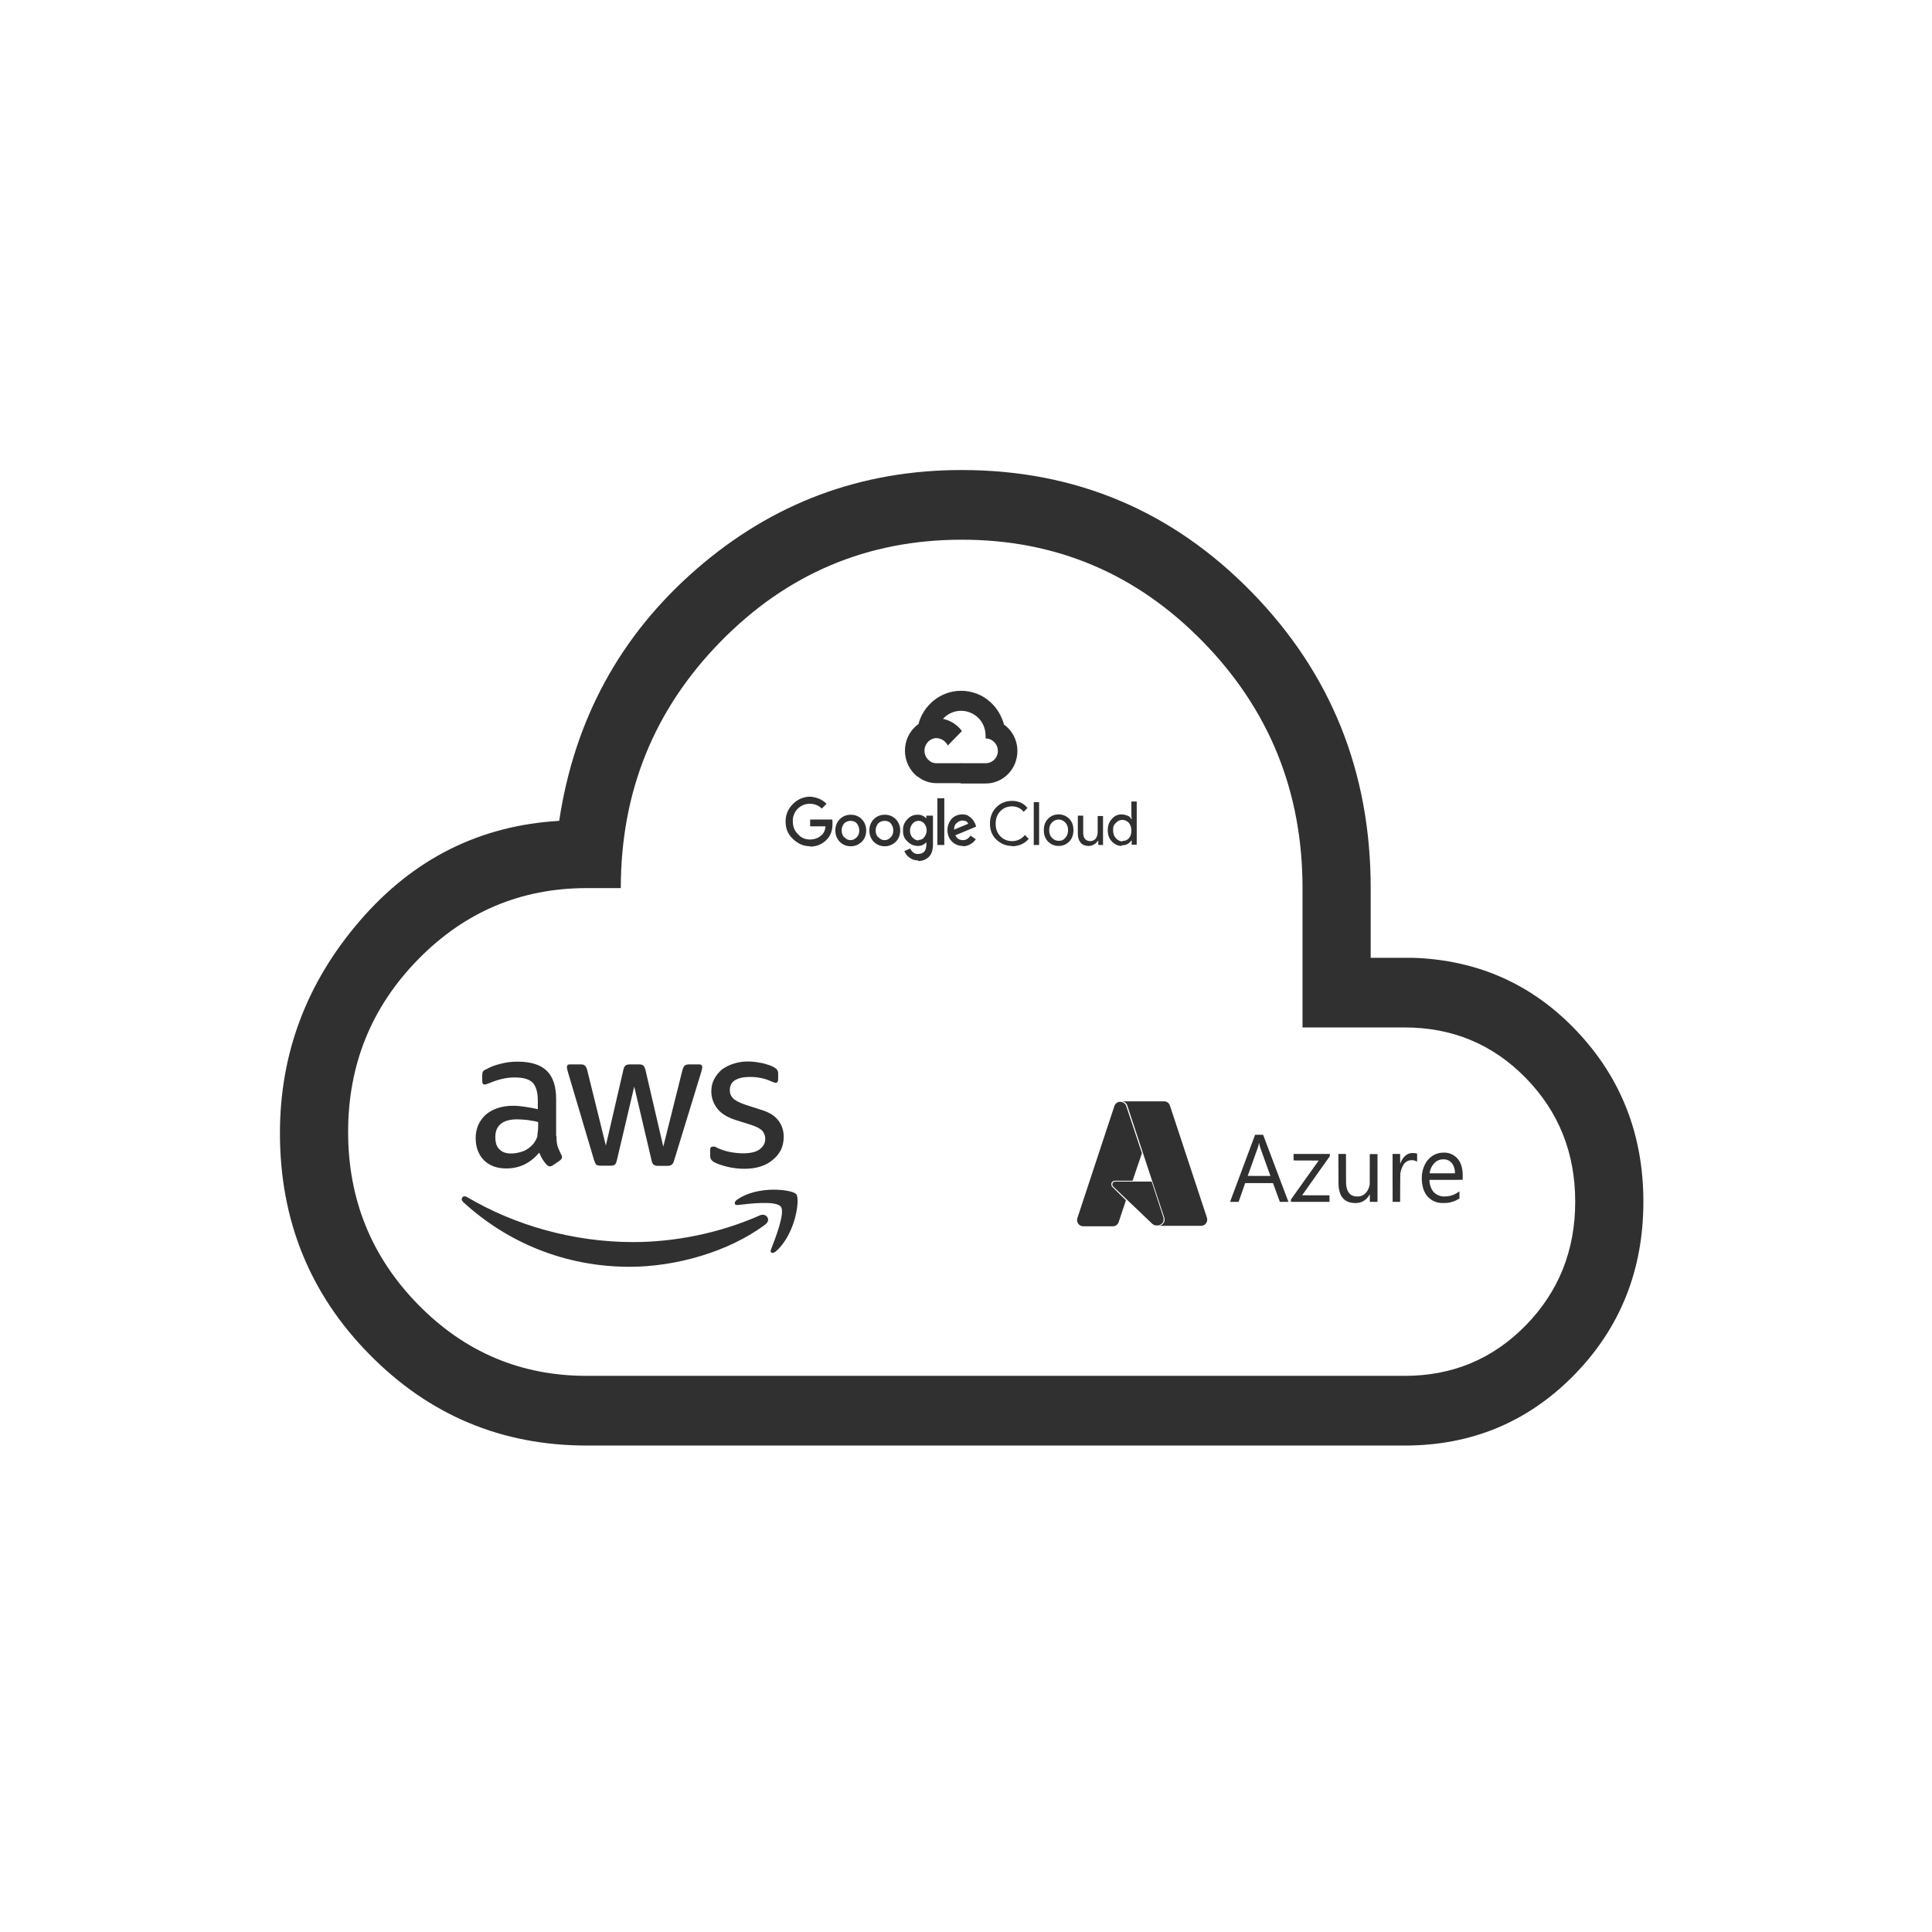 <svg width="148" height="148" viewBox="0 0 148 148" fill="none" xmlns="http://www.w3.org/2000/svg">
<path d="M44.945 110.735C38.431 110.735 32.887 108.411 28.312 103.764C23.734 99.124 21.445 93.471 21.445 86.806C21.445 80.689 23.491 75.26 27.581 70.52C31.672 65.78 36.757 63.234 42.836 62.882C44.009 55.106 47.508 48.683 53.332 43.612C59.157 38.541 65.935 36.006 73.668 36.006C82.378 36.006 89.778 39.118 95.867 45.342C101.956 51.566 105.001 59.129 105.001 68.033V73.371H108.218C113.217 73.534 117.412 75.411 120.803 79.002C124.194 82.592 125.89 86.943 125.89 92.053C125.89 97.287 124.125 101.711 120.594 105.323C117.057 108.931 112.73 110.735 107.612 110.735H44.945ZM44.945 105.397H107.612C111.268 105.397 114.357 104.107 116.881 101.527C119.405 98.947 120.668 95.789 120.668 92.053C120.668 88.316 119.405 85.158 116.881 82.578C114.357 79.998 111.268 78.708 107.612 78.708H99.779V68.033C99.779 60.649 97.232 54.354 92.138 49.148C87.045 43.941 80.888 41.34 73.668 41.344C66.447 41.347 60.29 43.95 55.197 49.153C50.103 54.355 47.556 60.649 47.556 68.033H44.945C39.897 68.033 35.589 69.856 32.02 73.504C28.452 77.151 26.668 81.555 26.668 86.715C26.668 91.875 28.452 96.278 32.02 99.926C35.589 103.574 39.897 105.397 44.945 105.397Z" fill="#303030"/>
<path d="M42.628 87.022C42.628 87.351 42.654 87.614 42.718 87.837C42.782 87.995 42.872 88.206 42.988 88.442C43.04 88.495 43.053 88.574 43.053 88.64C43.053 88.732 43.001 88.811 42.885 88.903L42.345 89.271C42.268 89.323 42.191 89.35 42.126 89.35C42.036 89.35 41.959 89.297 41.869 89.218C41.753 89.087 41.65 88.955 41.56 88.811C41.483 88.666 41.393 88.495 41.303 88.298C40.634 89.1 39.797 89.508 38.781 89.508C38.06 89.508 37.494 89.297 37.07 88.876C36.658 88.456 36.439 87.89 36.439 87.18C36.439 86.457 36.697 85.865 37.211 85.391C37.739 84.944 38.434 84.707 39.308 84.707C39.604 84.707 39.874 84.734 40.222 84.786C40.518 84.826 40.865 84.892 41.2 84.971V84.339C41.2 83.668 41.071 83.234 40.801 82.932C40.518 82.656 40.068 82.537 39.411 82.537C39.103 82.537 38.794 82.577 38.485 82.643C38.163 82.722 37.855 82.814 37.559 82.945C37.417 82.998 37.301 83.037 37.263 83.05C37.198 83.077 37.16 83.077 37.121 83.077C37.005 83.077 36.941 82.998 36.941 82.814V82.38C36.941 82.248 36.954 82.143 37.005 82.077C37.044 82.011 37.121 81.959 37.237 81.919C37.546 81.735 37.893 81.604 38.318 81.499C38.755 81.382 39.204 81.324 39.656 81.328C40.672 81.328 41.419 81.564 41.895 82.038C42.371 82.511 42.602 83.234 42.602 84.195V87.022H42.628ZM39.154 88.363C39.437 88.363 39.72 88.311 40.029 88.206C40.338 88.1 40.608 87.903 40.84 87.64C40.981 87.469 41.084 87.285 41.161 87.075C41.161 86.864 41.225 86.614 41.225 86.312V85.957C40.968 85.865 40.711 85.865 40.428 85.799C40.163 85.769 39.897 85.752 39.63 85.746C39.051 85.746 38.639 85.865 38.356 86.102C38.073 86.338 37.945 86.667 37.945 87.101C37.945 87.522 38.035 87.837 38.253 88.035C38.459 88.258 38.755 88.363 39.154 88.363ZM46.025 89.297C45.9 89.301 45.776 89.274 45.664 89.218C45.626 89.153 45.562 89.034 45.51 88.876L43.503 82.117C43.451 81.919 43.426 81.827 43.426 81.762C43.426 81.617 43.49 81.538 43.632 81.538H44.468C44.635 81.538 44.751 81.564 44.802 81.63C44.88 81.683 44.931 81.801 44.983 81.972L46.411 87.758L47.749 81.972C47.787 81.801 47.839 81.683 47.916 81.63C47.98 81.578 48.096 81.538 48.238 81.538H48.945C49.1 81.538 49.215 81.564 49.28 81.63C49.344 81.683 49.408 81.801 49.447 81.972L50.811 87.837L52.278 81.972C52.329 81.801 52.394 81.683 52.445 81.63C52.522 81.578 52.625 81.538 52.779 81.538H53.577C53.719 81.538 53.796 81.617 53.796 81.762C53.796 81.801 53.783 81.854 53.77 81.919C53.77 81.919 53.745 82.025 53.719 82.117L51.647 88.876C51.596 89.06 51.544 89.153 51.454 89.218C51.403 89.271 51.287 89.31 51.145 89.31H50.412C50.245 89.31 50.168 89.284 50.065 89.218C49.978 89.124 49.924 89.004 49.91 88.876L48.585 83.234L47.26 88.863C47.221 89.034 47.17 89.153 47.105 89.218C46.999 89.277 46.879 89.305 46.758 89.297H46.025ZM57.025 89.534C56.601 89.534 56.125 89.481 55.7 89.376C55.276 89.271 54.941 89.153 54.722 89.034C54.611 88.979 54.517 88.892 54.452 88.784C54.417 88.71 54.4 88.629 54.401 88.548V88.1C54.401 87.916 54.465 87.837 54.594 87.837H54.748C54.8 87.837 54.877 87.903 54.967 87.943C55.25 88.074 55.572 88.179 55.906 88.245C56.253 88.311 56.601 88.35 56.922 88.35C57.463 88.35 57.887 88.258 58.17 88.061C58.466 87.837 58.621 87.588 58.621 87.232C58.621 86.983 58.531 86.785 58.389 86.614C58.235 86.457 57.939 86.299 57.527 86.167L56.279 85.773C55.662 85.562 55.198 85.273 54.915 84.878C54.639 84.513 54.49 84.064 54.491 83.603C54.491 83.234 54.568 82.919 54.722 82.643C54.877 82.353 55.083 82.117 55.314 81.919C55.597 81.722 55.88 81.578 56.228 81.472C56.562 81.367 56.922 81.314 57.308 81.314C57.489 81.314 57.682 81.328 57.887 81.354C58.068 81.38 58.248 81.42 58.428 81.446C58.608 81.499 58.762 81.538 58.917 81.591C59.071 81.643 59.174 81.696 59.277 81.748C59.393 81.814 59.483 81.88 59.534 81.959C59.586 82.038 59.611 82.13 59.611 82.248V82.669C59.611 82.853 59.547 82.945 59.419 82.945C59.354 82.945 59.238 82.906 59.084 82.84C58.608 82.616 58.055 82.498 57.45 82.498C56.961 82.498 56.601 82.577 56.305 82.748C56.047 82.906 55.906 83.169 55.906 83.524C55.906 83.774 55.996 83.984 56.163 84.142C56.331 84.313 56.652 84.471 57.103 84.629L58.325 85.023C58.943 85.207 59.38 85.496 59.65 85.865C59.907 86.22 60.036 86.627 60.036 87.088C60.036 87.456 59.959 87.798 59.817 88.1C59.663 88.39 59.457 88.653 59.174 88.863C58.93 89.087 58.608 89.245 58.248 89.363C57.887 89.481 57.45 89.534 57.025 89.534ZM58.634 93.795C55.816 95.912 51.724 97.043 48.238 97.043C43.284 97.043 38.845 95.176 35.487 92.085C35.217 91.835 35.461 91.507 35.783 91.704C39.411 93.847 43.876 95.149 48.508 95.149C51.634 95.149 55.07 94.492 58.222 93.098C58.698 92.901 59.097 93.44 58.634 93.795ZM59.817 92.44C59.444 91.954 57.424 92.204 56.511 92.309C56.24 92.348 56.202 92.098 56.446 91.914C58.055 90.77 60.705 91.125 61.001 91.48C61.31 91.875 60.924 94.584 59.419 95.873C59.174 96.07 58.955 95.965 59.058 95.728C59.406 94.834 60.165 92.887 59.817 92.44Z" fill="#303030"/>
<g clip-path="url(#clip0_8271_810)">
<path d="M103.698 92.155C103.042 92.112 102.661 91.731 102.56 91.017C102.533 90.828 102.533 90.823 102.53 89.591L102.528 88.398H103.108L103.11 89.552C103.112 90.591 103.113 90.713 103.123 90.786C103.162 91.083 103.241 91.283 103.375 91.426C103.482 91.54 103.608 91.608 103.781 91.643C103.863 91.66 104.096 91.66 104.171 91.643C104.339 91.608 104.492 91.523 104.612 91.398C104.754 91.254 104.859 91.048 104.91 90.816L104.927 90.738L104.929 89.575L104.931 88.411H105.523V92.069H104.937V91.778C104.937 91.581 104.935 91.489 104.931 91.49C104.917 91.506 104.906 91.524 104.897 91.543C104.79 91.737 104.633 91.897 104.443 92.006C104.222 92.131 104 92.175 103.698 92.155H103.698ZM110.352 92.152C110.113 92.132 109.883 92.055 109.678 91.927C109.258 91.662 109.01 91.225 108.937 90.624C108.912 90.416 108.909 90.136 108.93 89.959C108.977 89.564 109.129 89.176 109.345 88.899C109.401 88.828 109.527 88.7 109.596 88.643C109.784 88.49 110.003 88.384 110.237 88.331C110.373 88.301 110.612 88.287 110.756 88.3C111.119 88.335 111.451 88.509 111.677 88.783C111.907 89.062 112.033 89.451 112.049 89.931C112.051 90.006 112.052 90.138 112.05 90.224L112.047 90.38L110.777 90.382L109.507 90.383V90.441C109.51 90.629 109.549 90.815 109.622 90.988C109.684 91.136 109.792 91.296 109.88 91.374C110.06 91.534 110.286 91.631 110.524 91.652C110.613 91.661 110.842 91.651 110.944 91.635C111.231 91.592 111.503 91.477 111.737 91.302C111.764 91.281 111.789 91.262 111.794 91.26C111.8 91.255 111.801 91.308 111.801 91.53V91.805L111.741 91.843C111.482 92.005 111.192 92.108 110.89 92.144C110.798 92.156 110.462 92.161 110.352 92.152ZM111.457 89.831C111.457 89.536 111.336 89.208 111.163 89.039C111.04 88.919 110.883 88.841 110.715 88.817C110.631 88.804 110.455 88.809 110.367 88.827C110.187 88.862 110.021 88.952 109.892 89.085C109.75 89.229 109.642 89.405 109.578 89.599C109.554 89.67 109.526 89.786 109.517 89.851L109.513 89.882H111.457L111.457 89.831ZM94.231 92.06L95.19 89.49L96.145 86.928H96.759L96.785 86.995C96.863 87.198 98.698 92.063 98.698 92.066C98.698 92.067 98.551 92.069 98.371 92.069H98.044L97.78 91.349L97.516 90.63H95.386L95.377 90.655C95.371 90.668 95.258 90.992 95.126 91.374L94.883 92.068H94.556C94.297 92.068 94.229 92.067 94.231 92.06ZM97.321 90.082C97.321 90.081 97.143 89.588 96.925 88.987C96.519 87.862 96.496 87.795 96.464 87.614C96.449 87.53 96.441 87.527 96.432 87.604C96.42 87.688 96.401 87.771 96.377 87.852C96.366 87.886 96.183 88.399 95.969 88.993C95.839 89.354 95.709 89.716 95.581 90.078C95.581 90.081 95.973 90.084 96.451 90.084C96.93 90.084 97.321 90.083 97.321 90.082ZM98.895 91.975V91.881L99.956 90.392L101.018 88.903L100.057 88.899L99.096 88.896L99.094 88.647L99.093 88.398H101.872V88.567L100.81 90.064C100.227 90.888 99.749 91.563 99.749 91.564C99.749 91.566 100.221 91.567 100.798 91.567H101.846V92.069H98.895V91.975ZM106.682 92.064C106.679 92.062 106.677 91.236 106.677 90.229V88.398H107.257V88.776C107.257 88.984 107.26 89.153 107.263 89.153C107.266 89.153 107.28 89.119 107.294 89.078C107.361 88.884 107.472 88.71 107.618 88.568C107.744 88.444 107.904 88.363 108.076 88.336C108.126 88.328 108.168 88.326 108.267 88.329C108.392 88.332 108.458 88.341 108.534 88.367L108.558 88.375V88.989L108.489 88.954C108.37 88.893 108.238 88.866 108.105 88.876C108.012 88.88 107.95 88.893 107.876 88.921C107.724 88.978 107.595 89.086 107.51 89.226C107.38 89.443 107.298 89.686 107.268 89.938C107.263 89.982 107.26 90.336 107.259 91.035L107.257 92.069H106.972C106.814 92.069 106.684 92.067 106.682 92.064ZM85.914 84.367C86.011 84.367 86.107 84.398 86.186 84.457C86.265 84.515 86.325 84.597 86.356 84.691L89.189 93.273C89.213 93.345 89.22 93.421 89.209 93.496C89.198 93.571 89.169 93.642 89.126 93.704C89.083 93.765 89.026 93.815 88.96 93.85C88.894 93.884 88.821 93.902 88.747 93.902H92.013C92.124 93.902 92.232 93.861 92.317 93.786C92.401 93.712 92.457 93.609 92.474 93.496C92.485 93.421 92.478 93.345 92.454 93.273L89.621 84.691C89.59 84.597 89.531 84.515 89.451 84.457C89.372 84.398 89.277 84.367 89.179 84.367H85.914ZM85.808 84.404C85.711 84.404 85.615 84.436 85.536 84.494C85.457 84.552 85.397 84.634 85.366 84.729L82.532 93.31C82.509 93.382 82.502 93.458 82.513 93.533C82.524 93.608 82.552 93.679 82.595 93.74C82.638 93.802 82.695 93.852 82.761 93.886C82.827 93.921 82.9 93.939 82.974 93.939H85.254C85.352 93.939 85.447 93.907 85.526 93.849C85.606 93.791 85.665 93.709 85.697 93.614L86.251 91.944L85.192 90.907C85.173 90.887 85.085 90.723 85.163 90.584C85.251 90.45 85.396 90.45 85.396 90.45H86.76L87.476 88.342L86.252 84.662C86.249 84.644 86.18 84.551 86.072 84.478C85.964 84.404 85.808 84.404 85.808 84.404H85.808ZM85.423 90.513C85.38 90.513 85.338 90.526 85.302 90.551C85.267 90.576 85.239 90.611 85.223 90.652C85.207 90.693 85.204 90.738 85.214 90.781C85.223 90.824 85.245 90.863 85.277 90.894L88.262 93.742C88.349 93.824 88.459 93.873 88.578 93.873C88.578 93.873 88.679 93.88 88.74 93.87C88.883 93.847 89.018 93.728 89.063 93.677C89.178 93.521 89.126 93.278 89.126 93.278L88.222 90.513L85.423 90.513Z" fill="#303030"/>
</g>
<path d="M74.798 54.866H75.064L75.811 54.102L75.86 53.781C75.281 53.239 74.485 52.918 73.616 52.918C72.072 52.918 70.745 54.003 70.359 55.458C70.432 55.408 70.625 55.433 70.625 55.433L72.121 55.187C72.121 55.187 72.193 55.063 72.241 55.063C72.917 54.324 74.026 54.249 74.798 54.866Z" fill="#303030"/>
<path d="M76.9 55.458C76.707 54.817 76.369 54.225 75.862 53.781L74.801 54.866C75.259 55.236 75.501 55.779 75.501 56.37V56.568C76.007 56.568 76.441 56.987 76.441 57.529C76.441 58.047 76.031 58.466 75.501 58.466H73.619L73.426 58.664V59.822L73.619 60.02H75.501C76.851 60.02 77.937 58.91 77.937 57.529C77.937 56.691 77.527 55.926 76.876 55.483L76.9 55.458Z" fill="#303030"/>
<path d="M71.761 59.995H73.642V58.467H71.761C71.616 58.467 71.495 58.442 71.375 58.393L71.109 58.467L70.361 59.231L70.289 59.477C70.699 59.823 71.23 59.995 71.761 59.995Z" fill="#303030"/>
<path d="M71.759 55.014C70.408 55.014 69.323 56.123 69.323 57.504C69.323 58.293 69.685 59.033 70.288 59.502L71.373 58.392C71.036 58.219 70.819 57.899 70.819 57.504C70.819 56.986 71.229 56.542 71.759 56.542C72.121 56.567 72.459 56.789 72.604 57.11L73.689 56C73.255 55.408 72.531 55.014 71.759 55.014ZM62.061 64.828C61.555 64.828 61.12 64.63 60.734 64.26C60.349 63.891 60.18 63.471 60.18 62.929C60.18 62.386 60.373 61.967 60.734 61.597C61.096 61.228 61.555 61.03 62.061 61.03C62.52 61.055 62.978 61.228 63.316 61.573L62.954 61.943C62.713 61.696 62.399 61.573 62.037 61.573C61.675 61.573 61.362 61.696 61.096 61.967C60.855 62.214 60.71 62.584 60.734 62.929C60.734 63.299 60.855 63.644 61.12 63.891C61.362 64.187 61.7 64.31 62.037 64.31C62.423 64.31 62.713 64.187 62.978 63.94C63.123 63.792 63.219 63.57 63.243 63.299H62.061V62.781H63.75C63.774 62.88 63.774 62.978 63.774 63.102C63.774 63.619 63.63 64.014 63.34 64.31C63.002 64.655 62.592 64.852 62.061 64.852V64.828ZM66.018 64.483C65.776 64.704 65.511 64.828 65.173 64.828C64.836 64.828 64.546 64.704 64.329 64.483C64.112 64.26 63.991 63.965 63.991 63.619C63.991 63.274 64.112 62.978 64.329 62.756C64.546 62.535 64.836 62.411 65.173 62.411C65.511 62.411 65.801 62.535 66.018 62.756C66.235 62.978 66.356 63.274 66.356 63.619C66.356 63.965 66.235 64.26 66.018 64.483ZM64.691 64.137C64.812 64.285 64.98 64.359 65.149 64.359C65.342 64.359 65.487 64.285 65.632 64.137C65.776 63.989 65.825 63.817 65.825 63.619C65.825 63.398 65.752 63.225 65.632 63.077C65.511 62.929 65.342 62.88 65.149 62.88C64.98 62.88 64.787 62.954 64.667 63.077C64.546 63.225 64.474 63.398 64.474 63.619C64.474 63.841 64.546 64.014 64.667 64.137H64.691ZM68.623 64.483C68.382 64.704 68.117 64.828 67.779 64.828C67.441 64.828 67.152 64.704 66.934 64.483C66.717 64.26 66.597 63.965 66.597 63.619C66.597 63.274 66.717 62.978 66.934 62.756C67.152 62.535 67.441 62.411 67.779 62.411C68.117 62.411 68.406 62.535 68.623 62.756C68.84 62.978 68.961 63.274 68.961 63.619C68.961 63.965 68.84 64.26 68.623 64.483ZM67.296 64.137C67.417 64.285 67.586 64.359 67.755 64.359C67.948 64.359 68.093 64.285 68.237 64.137C68.382 63.989 68.43 63.817 68.43 63.619C68.43 63.398 68.358 63.225 68.237 63.077C68.117 62.929 67.948 62.88 67.755 62.88C67.586 62.88 67.393 62.954 67.272 63.077C67.152 63.225 67.079 63.398 67.079 63.619C67.079 63.841 67.152 64.014 67.272 64.137H67.296ZM70.336 65.913C70.071 65.913 69.854 65.839 69.661 65.691C69.468 65.543 69.347 65.37 69.275 65.198L69.733 65C69.781 65.124 69.854 65.222 69.95 65.296C70.095 65.407 70.167 65.419 70.336 65.419C70.529 65.419 70.698 65.346 70.794 65.247C70.891 65.148 70.963 64.951 70.963 64.704V64.532H70.939C70.794 64.704 70.577 64.803 70.312 64.803C69.998 64.803 69.733 64.68 69.516 64.458C69.275 64.26 69.154 63.94 69.178 63.619C69.154 63.299 69.275 62.978 69.516 62.756C69.733 62.51 69.998 62.411 70.312 62.411C70.457 62.411 70.577 62.436 70.674 62.485C70.819 62.559 70.867 62.608 70.939 62.682H70.963V62.485H71.47V64.68C71.47 65.099 71.373 65.419 71.156 65.641C70.939 65.839 70.674 65.962 70.336 65.962V65.913ZM70.36 64.335C70.529 64.359 70.698 64.285 70.794 64.137C70.915 63.989 70.987 63.817 70.987 63.619C70.987 63.398 70.915 63.225 70.794 63.077C70.698 62.954 70.529 62.88 70.36 62.88C70.167 62.88 70.022 62.954 69.902 63.102C69.781 63.249 69.709 63.422 69.709 63.644C69.709 63.841 69.781 64.039 69.902 64.162C70.022 64.285 70.191 64.384 70.36 64.384V64.335ZM72.338 61.154V64.729H71.808V61.154H72.338ZM73.762 64.803C73.424 64.803 73.135 64.68 72.917 64.458C72.7 64.236 72.58 63.94 72.58 63.595C72.58 63.249 72.7 62.954 72.917 62.707C73.11 62.51 73.4 62.386 73.713 62.386C73.858 62.386 74.003 62.411 74.124 62.461C74.22 62.535 74.317 62.584 74.413 62.682C74.486 62.756 74.558 62.83 74.606 62.929C74.654 63.003 74.703 63.077 74.727 63.176L74.775 63.324L73.183 63.989C73.303 64.236 73.496 64.359 73.762 64.359C74.003 64.359 74.196 64.236 74.341 64.014L74.751 64.285C74.654 64.433 74.534 64.556 74.365 64.655C74.196 64.754 74.003 64.828 73.762 64.828V64.803ZM73.11 63.545L74.172 63.102C74.148 63.028 74.075 62.954 74.003 62.904C73.906 62.88 73.81 62.855 73.713 62.855C73.569 62.855 73.424 62.929 73.279 63.052C73.135 63.176 73.086 63.348 73.086 63.57L73.11 63.545ZM77.525 64.803C77.043 64.803 76.657 64.63 76.319 64.31C75.981 63.989 75.836 63.57 75.836 63.077C75.836 62.584 76.005 62.165 76.319 61.844C76.632 61.523 77.043 61.351 77.525 61.351C78.008 61.351 78.418 61.523 78.707 61.893L78.418 62.189C78.201 61.918 77.887 61.77 77.525 61.77C77.163 61.77 76.874 61.893 76.632 62.14C76.391 62.386 76.271 62.707 76.271 63.102C76.271 63.496 76.391 63.817 76.632 64.063C76.874 64.31 77.163 64.433 77.525 64.433C77.911 64.433 78.249 64.285 78.514 63.965L78.804 64.26C78.659 64.433 78.466 64.581 78.249 64.68C78.008 64.778 77.766 64.828 77.525 64.828V64.803ZM79.6 64.729H79.19V61.45H79.6V64.729ZM80.275 62.732C80.492 62.51 80.758 62.386 81.096 62.386C81.433 62.386 81.699 62.51 81.916 62.732C82.133 62.954 82.229 63.249 82.229 63.595C82.229 63.94 82.133 64.236 81.916 64.458C81.699 64.68 81.433 64.803 81.096 64.803C80.758 64.803 80.492 64.68 80.275 64.458C80.058 64.236 79.962 63.94 79.962 63.595C79.962 63.249 80.058 62.954 80.275 62.732ZM80.589 64.187C80.734 64.335 80.903 64.409 81.096 64.409C81.385 64.409 81.457 64.335 81.602 64.187C81.747 64.039 81.819 63.841 81.819 63.595C81.819 63.348 81.747 63.151 81.602 63.003C81.457 62.855 81.288 62.781 81.096 62.781C80.903 62.781 80.734 62.855 80.589 63.003C80.444 63.151 80.372 63.348 80.372 63.595C80.372 63.841 80.444 64.039 80.589 64.187ZM84.521 64.729H84.135V64.409H84.111C84.039 64.507 83.942 64.606 83.822 64.68C83.701 64.754 83.556 64.803 83.412 64.803C83.146 64.803 82.929 64.729 82.784 64.556C82.639 64.384 82.567 64.162 82.567 63.866V62.485H82.977V63.792C82.977 64.211 83.17 64.433 83.532 64.433C83.677 64.433 83.846 64.359 83.942 64.236C84.039 64.088 84.087 63.915 84.087 63.743V62.51H84.497V64.778L84.521 64.729ZM85.92 64.803C85.631 64.803 85.39 64.68 85.173 64.458C84.955 64.236 84.859 63.94 84.859 63.595C84.859 63.249 84.955 62.978 85.173 62.732C85.39 62.485 85.631 62.386 85.92 62.386C86.089 62.386 86.234 62.436 86.379 62.485C86.523 62.535 86.62 62.658 86.668 62.756H86.692L86.668 62.436V61.4H87.078V64.704H86.692V64.384H86.668C86.596 64.483 86.499 64.581 86.379 64.655C86.234 64.729 86.089 64.754 85.92 64.754V64.803ZM85.993 64.409C86.162 64.433 86.355 64.359 86.475 64.211C86.62 64.063 86.668 63.866 86.668 63.619C86.668 63.373 86.596 63.176 86.475 63.028C86.355 62.904 86.162 62.806 85.993 62.806C85.8 62.806 85.631 62.88 85.486 63.028C85.269 63.249 85.269 63.373 85.269 63.619C85.269 63.866 85.341 64.063 85.486 64.211C85.607 64.359 85.8 64.458 85.993 64.458V64.409Z" fill="#303030"/>
<defs>
<clipPath id="clip0_8271_810">
<rect width="30.879" height="31.563" fill="white" transform="translate(81.84 73.371)"/>
</clipPath>
</defs>
</svg>
